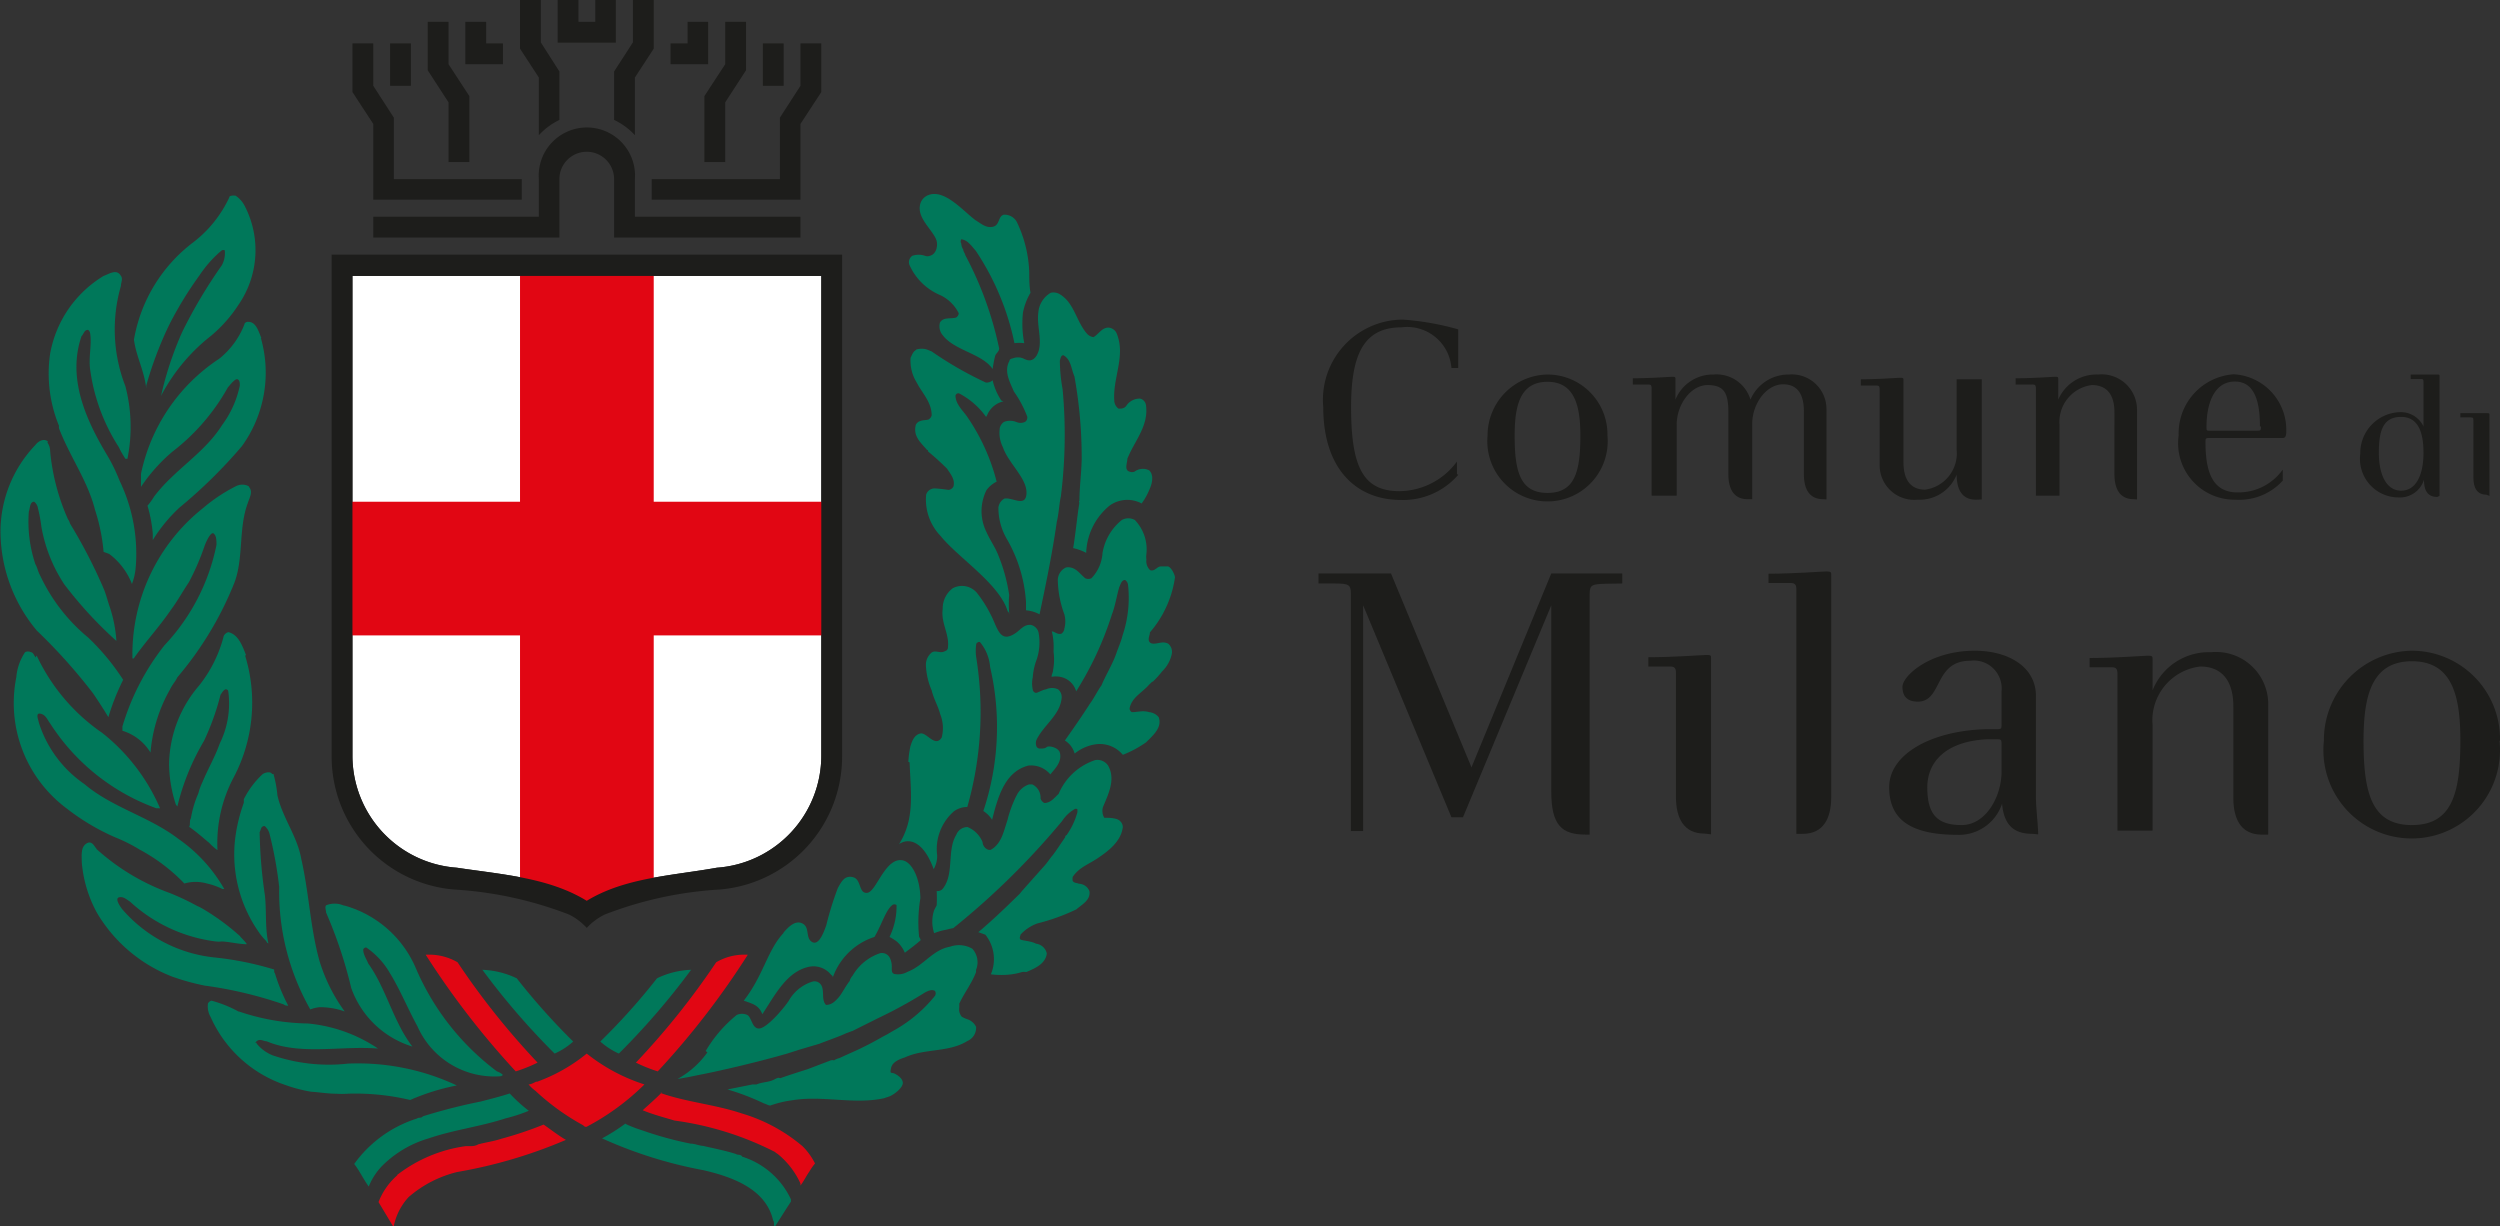 <svg xmlns="http://www.w3.org/2000/svg" viewBox="0 0 99.66 48.88"><rect x="0" y="0" width="99.66" height="48.88" fill="#333333" stroke="none"/><defs><style>.b20547a9-733e-4219-b9d7-8bebd4a685e2,.fd0bfc55-4c64-46ea-adcd-c5c9668ff6f3{fill:#1d1d1b;}.a8772ef4-b867-42cd-862e-18f1e3aafe22,.ea13baf4-64da-49f9-a9fb-624a3f8b589e,.fd0bfc55-4c64-46ea-adcd-c5c9668ff6f3{fill-rule:evenodd;}.a8772ef4-b867-42cd-862e-18f1e3aafe22{fill:#fff;}.a6a9c773-7b86-4982-8405-7de0daee13e5,.ea13baf4-64da-49f9-a9fb-624a3f8b589e{fill:#e10613;}.b2735b85-a420-41ec-b150-8af0b3bd74a0{fill:#00785a;}</style></defs><g id="ad00cdd6-c8e1-470b-9e3a-2b371e0fbfa9" data-name="Layer 2"><g id="b2d714e3-df7f-4fa5-a44d-761de4780c12" data-name="Livello 1"><path class="b20547a9-733e-4219-b9d7-8bebd4a685e2" d="M64.67,23.26v-.4c-.68,0-1,0-1.42,0s-.81,0-1.41,0l-3.18,7.73-3.21-7.73c-.6,0-.83,0-1.45,0s-.9,0-1.44,0v.4h.64c.57,0,.65.05.65.4v9.47h.49v-9l3.52,8.45h.46l3.52-8.45v7.43c0,1.35.43,1.71,1.37,1.71h.16V23.67c0-.38.13-.38.65-.4Z"/><path class="b20547a9-733e-4219-b9d7-8bebd4a685e2" d="M68.21,33.26v-7c0-.13,0-.15-.18-.15s-1.29.09-2.32.09v.37h.87c.19,0,.23.08.23.26v4.93c0,.87.32,1.47,1.14,1.47Z"/><path class="b20547a9-733e-4219-b9d7-8bebd4a685e2" d="M90.42,33.27V28a2.08,2.08,0,0,0-2.28-2,2.41,2.41,0,0,0-2.33,1.52V26.29c0-.12,0-.15-.19-.15s-1.29.09-2.32.09v.37l.88,0c.18,0,.23.07.23.26v6.25h1.4V28.9a2.16,2.16,0,0,1,1.9-2.33c.78,0,1.32.47,1.32,1.59V31.8c0,.87.32,1.47,1.13,1.47Z"/><path class="b20547a9-733e-4219-b9d7-8bebd4a685e2" d="M73,31.79V22.94c0-.13,0-.16-.19-.16s-1.28.09-2.31.09v.37l.87,0c.19,0,.24.07.24.26v9.74h.25c.82,0,1.14-.6,1.14-1.47"/><path class="fd0bfc55-4c64-46ea-adcd-c5c9668ff6f3" d="M79.79,30.76c0,1-.63,2.13-1.59,2.13s-1.37-.41-1.37-1.5.83-1.85,2.4-1.92l.33,0c.22,0,.23,0,.23.23Zm1.46,2.5c0-.34-.09-1.06-.09-1.47V27.74c0-1.15-1.09-1.8-2.44-1.8-1.78,0-2.88,1-2.88,1.44s.26.59.61.59c1,0,.63-1.63,2.09-1.63a1.11,1.11,0,0,1,1.25,1.21v1.29c0,.22,0,.23-.23.23l-.43,0c-2.16.07-3.82,1-3.82,2.31s.88,1.9,2.74,1.9a1.81,1.81,0,0,0,1.76-1.24c.08.92.54,1.2,1.21,1.2Z"/><path class="fd0bfc55-4c64-46ea-adcd-c5c9668ff6f3" d="M98.08,29.53c0,2.1-.33,3.36-1.93,3.36s-1.93-1.26-1.93-3.36c0-1.75.3-3.17,1.93-3.17s1.93,1.42,1.93,3.17m1.58,0a3.52,3.52,0,0,0-3.51-3.59,3.56,3.56,0,0,0-3.51,3.59,3.52,3.52,0,1,0,7,0"/><path class="fd0bfc55-4c64-46ea-adcd-c5c9668ff6f3" d="M96.61,18.05c0,.89-.3,1.51-.89,1.51s-.89-.64-.89-1.51.16-1.43.89-1.43.89.71.89,1.43m.64,1.72V15c0-.05,0-.07-.08-.07s-.6,0-1.07,0v.18h.4c.08,0,.11,0,.11.12V17a1,1,0,0,0-.93-.57,1.63,1.63,0,0,0-1.59,1.66,1.54,1.54,0,0,0,1.54,1.74,1,1,0,0,0,1-.71c0,.43.14.69.53.69Z"/><path class="fd0bfc55-4c64-46ea-adcd-c5c9668ff6f3" d="M99.24,19.77V16.54c0-.05,0-.07-.09-.07s-.59,0-1.07,0v.17h.41c.08,0,.11,0,.11.12v2.28c0,.4.14.68.52.68Z"/><path class="b20547a9-733e-4219-b9d7-8bebd4a685e2" d="M58.08,18.9v-.5a2.88,2.88,0,0,1-2.29,1.18c-1.44,0-1.93-.94-1.93-3.35,0-2.06.48-3.18,2-3.18a1.77,1.77,0,0,1,2,1.62h.27c0-.21,0-.53,0-.77s0-.52,0-.77a10.8,10.8,0,0,0-2.22-.39,3.2,3.2,0,0,0-3.16,3.49c0,2.49,1.34,3.7,3.09,3.7a2.9,2.9,0,0,0,2.29-1"/><path class="fd0bfc55-4c64-46ea-adcd-c5c9668ff6f3" d="M63,17.37c0,1.43-.22,2.28-1.31,2.28s-1.31-.85-1.31-2.28c0-1.19.21-2.15,1.31-2.15s1.31,1,1.31,2.15m1.08,0a2.39,2.39,0,0,0-2.39-2.44,2.43,2.43,0,0,0-2.39,2.44,2.4,2.4,0,1,0,4.78,0"/><path class="b20547a9-733e-4219-b9d7-8bebd4a685e2" d="M72.81,19.91v-3.6a1.38,1.38,0,0,0-1.49-1.38,1.65,1.65,0,0,0-1.54,1,1.41,1.41,0,0,0-1.47-1,1.61,1.61,0,0,0-1.52,1v-.81c0-.08,0-.1-.12-.1s-.88.06-1.58.06v.25h.59c.13,0,.16,0,.16.18v4.25h1V16.93c0-.81.57-1.58,1.23-1.58s.83.32.83,1.08V18.9c0,.6.22,1,.77,1h.18v-3c0-.8.56-1.58,1.23-1.58.52,0,.83.32.83,1.08V18.9c0,.6.22,1,.77,1Z"/><path class="b20547a9-733e-4219-b9d7-8bebd4a685e2" d="M79,19.91V15.12H78v2.81a1.46,1.46,0,0,1-1.26,1.59c-.52,0-.86-.33-.86-1.09V15.16c0-.08,0-.1-.13-.1s-.87.06-1.57.06v.25h.59c.13,0,.16,0,.16.18v3a1.38,1.38,0,0,0,1.52,1.37,1.59,1.59,0,0,0,1.55-1c0,.6.22,1,.77,1Z"/><path class="b20547a9-733e-4219-b9d7-8bebd4a685e2" d="M85.19,19.91v-3.6a1.41,1.41,0,0,0-1.55-1.38,1.66,1.66,0,0,0-1.59,1v-.81c0-.08,0-.1-.12-.1s-.88.06-1.58.06v.25H81c.12,0,.16,0,.16.18v4.25h.94V16.93a1.48,1.48,0,0,1,1.29-1.58c.54,0,.9.32.9,1.08V18.9c0,.6.22,1,.77,1Z"/><path class="fd0bfc55-4c64-46ea-adcd-c5c9668ff6f3" d="M90.13,17c0,.15,0,.17-.16.17H88.12c-.16,0-.16,0-.16-.15,0-1,.34-1.81,1.13-1.81s1,.8,1,1.79m1.05.21a2.22,2.22,0,0,0-2.09-2.29,2.36,2.36,0,0,0-2.2,2.44,2.25,2.25,0,0,0,2.27,2.56A2.34,2.34,0,0,0,91,19.16v-.44a2.17,2.17,0,0,1-1.8.91c-1,0-1.28-.81-1.28-2,0-.16,0-.17.18-.17H91c.09,0,.14-.06.14-.25"/><path class="a8772ef4-b867-42cd-862e-18f1e3aafe22" d="M23.39,35.91c1.52-.93,3.41-1,5.19-1.32a4.48,4.48,0,0,0,4.16-4.45V11H14.05V30.14a4.48,4.48,0,0,0,4.16,4.45c1.78.27,3.67.39,5.18,1.32"/><polygon class="a6a9c773-7b86-4982-8405-7de0daee13e5" points="32.85 20 26.06 20 26.06 10.73 20.73 10.73 20.73 20 13.82 20 13.82 25.33 20.73 25.33 20.73 35.24 23.39 36.19 26.06 35.24 26.06 25.33 32.85 25.33 32.85 20"/><path class="b2735b85-a420-41ec-b150-8af0b3bd74a0" d="M9.76,8.22a3.83,3.83,0,0,1-.26,3.94,5.5,5.5,0,0,1-1.08,1.22,7.41,7.41,0,0,0-2,2.4s0,0,0,0l0,0a13.49,13.49,0,0,1,.85-2.56,19.76,19.76,0,0,1,1.57-2.64,1,1,0,0,0,.12-.6.14.14,0,0,0-.12,0,4.7,4.7,0,0,0-.89,1,14.6,14.6,0,0,0-1.22,2v0h0a14.88,14.88,0,0,0-.9,2.39s0,.12,0,.12c-.07-.69-.4-1.27-.49-1.95a6.18,6.18,0,0,1,2.39-3.9A4.83,4.83,0,0,0,9.14,7.87c0-.08.16-.08.25-.07a1.08,1.08,0,0,1,.37.42"/><path class="b2735b85-a420-41ec-b150-8af0b3bd74a0" d="M4.82,11c.09.12,0,.26,0,.4a6.24,6.24,0,0,0,.18,4,6.41,6.41,0,0,1,.08,2.89s-.08,0-.08,0-.19-.29-.26-.46A7.57,7.57,0,0,1,3.59,14.7c-.06-.49.08-1,0-1.43a.2.2,0,0,0-.08-.12c-.16,0-.17.17-.26.25-.58,1.69.19,3.35,1,4.71a6.94,6.94,0,0,1,.52,1.06,6.69,6.69,0,0,1,.64,3.45,2.44,2.44,0,0,1-.15.66h0a2.71,2.71,0,0,0-.91-1.2L4.13,22a7.61,7.61,0,0,0-.34-1.67c-.3-1.18-1-2.11-1.44-3.26,0,0,0-.06,0-.1A5.47,5.47,0,0,1,2,14.09,4.56,4.56,0,0,1,4.13,11c.19-.06.52-.31.69,0"/><path class="b2735b85-a420-41ec-b150-8af0b3bd74a0" d="M10.4,13.48a5,5,0,0,1-.76,4.31,19.73,19.73,0,0,1-2.48,2.44,6.22,6.22,0,0,0-1.07,1.3s0-.17,0-.26a5.59,5.59,0,0,0-.21-1.11,2.7,2.7,0,0,0,.26-.36c.8-1.07,2-1.72,2.71-2.85a4,4,0,0,0,.71-1.58c0-.09,0-.21-.09-.25s-.28.2-.39.33A8.34,8.34,0,0,1,6.88,18a6.74,6.74,0,0,0-1.26,1.41h0c0-.17,0-.35,0-.52A7.26,7.26,0,0,1,8.74,14.3a3.28,3.28,0,0,0,1-1.36c0-.06.08-.12.16-.11.31,0,.41.39.52.65"/><path class="b2735b85-a420-41ec-b150-8af0b3bd74a0" d="M1.89,17.64A.63.63,0,0,1,2,18a8.61,8.61,0,0,0,.71,2.7.45.45,0,0,1,.08.17,20.5,20.5,0,0,1,1.34,2.59c.1.23.15.46.23.69a5.35,5.35,0,0,1,.28,1.4h0a16.29,16.29,0,0,1-2.08-2.26A6.06,6.06,0,0,1,1.65,21a5.86,5.86,0,0,0-.14-.75A.38.38,0,0,0,1.36,20c-.17,0-.16.25-.21.39a5.31,5.31,0,0,0,.26,2.1c.08.13.1.29.18.43a7.11,7.11,0,0,0,1.93,2.5A9.21,9.21,0,0,1,4.91,27.1a9.06,9.06,0,0,0-.59,1.49l0,0c-.19-.32-.4-.64-.61-.95a22,22,0,0,0-2.24-2.5,6.17,6.17,0,0,1-1.45-4,5,5,0,0,1,1.39-3.4c.11-.15.34-.28.5-.14"/><path class="b2735b85-a420-41ec-b150-8af0b3bd74a0" d="M9.94,19.43c.15.19,0,.42-.06.62-.38,1-.16,2.2-.54,3.19A13.56,13.56,0,0,1,7.07,27c-.07.16-.21.3-.29.48A6.1,6.1,0,0,0,6,30H6a2,2,0,0,0-1.12-.87c0-.06,0-.11,0-.17a9.63,9.63,0,0,1,1.68-3.24,8.17,8.17,0,0,0,2.07-4c0-.17,0-.36-.11-.45s-.28.28-.35.45a9.83,9.83,0,0,1-.64,1.49c-.25.37-.46.76-.73,1.12-.45.66-1,1.25-1.47,1.92,0,0-.05,0-.05,0a7.44,7.44,0,0,1,2.82-6,6.49,6.49,0,0,1,1.31-.87.55.55,0,0,1,.5,0"/><path class="b2735b85-a420-41ec-b150-8af0b3bd74a0" d="M1.46,26.13a7.71,7.71,0,0,0,2.62,3.09,7.73,7.73,0,0,1,2.3,3s-.1,0-.15,0A8.44,8.44,0,0,1,2,28.84c-.12-.16-.18-.35-.39-.39s-.08.24-.06.36a4.67,4.67,0,0,0,1.82,2.45c1.11.94,2.58,1.29,3.74,2.18a6.11,6.11,0,0,1,1.83,2s0,0-.07,0a2.69,2.69,0,0,0-.62-.22,1.62,1.62,0,0,0-.9,0h0a7.15,7.15,0,0,0-1.78-1.35,6.55,6.55,0,0,0-1-.5,9,9,0,0,1-1.91-1.14A5.24,5.24,0,0,1,.65,27,2.09,2.09,0,0,1,1,26a.24.24,0,0,1,.23,0c.09,0,.13.13.19.21"/><path class="b2735b85-a420-41ec-b150-8af0b3bd74a0" d="M9.77,26.13A6.38,6.38,0,0,1,9.31,31a5.58,5.58,0,0,0-.64,2.89,2,2,0,0,1-.32-.28c-.25-.21-.52-.45-.81-.65.06-.1,0-.23.07-.34a4.21,4.21,0,0,1,.3-1,2.32,2.32,0,0,1,.16-.44c.21-.51.5-1,.69-1.54a3.61,3.61,0,0,0,.34-2.08s0-.06-.08-.08-.17.13-.23.22a10.1,10.1,0,0,1-.66,1.84,9.42,9.42,0,0,0-1.06,2.61s0,0-.06-.08a5.33,5.33,0,0,1-.27-1.61,4.9,4.9,0,0,1,1.18-3.11,5.24,5.24,0,0,0,1-2,.3.3,0,0,1,.18-.15c.41.09.57.57.71.92"/><path class="b2735b85-a420-41ec-b150-8af0b3bd74a0" d="M3.84,33.84A8.85,8.85,0,0,0,6.77,35.6a9.72,9.72,0,0,1,1.08.51,2.29,2.29,0,0,1,.27.14,9.33,9.33,0,0,1,1.44,1.06c.08.11.21.21.28.33-.34,0-.69-.1-1-.11a.93.93,0,0,1-.24,0,6.18,6.18,0,0,1-3.42-1.59c-.13-.08-.26-.21-.43-.17s0,.31.11.46a5.62,5.62,0,0,0,3.71,1.94,12.49,12.49,0,0,1,2.33.47c.06,0,0,.11.06.16a7.29,7.29,0,0,0,.53,1.29c-.06,0-.12,0-.18-.05a16.26,16.26,0,0,0-3.15-.75,9.23,9.23,0,0,1-1.3-.36,6,6,0,0,1-3-2.55,5.08,5.08,0,0,1-.6-2c0-.26-.05-.6.18-.75s.32.12.42.22"/><path class="b2735b85-a420-41ec-b150-8af0b3bd74a0" d="M10.9,30.85a4.84,4.84,0,0,1,.16.86c.2.89.79,1.62.95,2.53.31,1.35.36,2.77.73,4.08a6.78,6.78,0,0,0,1,2,3,3,0,0,0-1-.17,1.43,1.43,0,0,0-.37.09,9.5,9.5,0,0,1-1.24-4.88,15.88,15.88,0,0,0-.38-2.1.59.59,0,0,0-.2-.33c-.16,0-.14.15-.2.24a19.32,19.32,0,0,0,.21,2.52c.07.64,0,1.3.14,1.92a.12.12,0,0,1-.08-.09,2.41,2.41,0,0,1-.33-.4,5.4,5.4,0,0,1-.92-3.65A6.56,6.56,0,0,1,9.72,32s0-.09,0-.14a3.5,3.5,0,0,1,.75-1c.1-.07.32-.12.38,0"/><path class="b2735b85-a420-41ec-b150-8af0b3bd74a0" d="M9.52,40.32a8.87,8.87,0,0,0,2.75.48,6,6,0,0,1,2.8,1l0,0c-1.49-.12-3.09.28-4.44-.29-.12,0-.27-.12-.4,0s0,0,0,.09a1.57,1.57,0,0,0,.64.47,6.91,6.91,0,0,0,3,.33,9.28,9.28,0,0,1,4.34.87v0a8.94,8.94,0,0,0-1.86.58,9.4,9.4,0,0,0-2.5-.25,3.38,3.38,0,0,1-.45,0c-.34,0-.67-.06-1-.08a5.76,5.76,0,0,1-1-.26,5,5,0,0,1-3-2.71A.86.86,0,0,1,8.29,40a.25.25,0,0,1,.14-.11,4.88,4.88,0,0,1,1.09.44"/><path class="b2735b85-a420-41ec-b150-8af0b3bd74a0" d="M13.77,36.11a4.37,4.37,0,0,1,2.83,2.54,10.1,10.1,0,0,0,3.21,4.06.73.73,0,0,1,.23.13c0,.06-.12.07-.2.07a3.35,3.35,0,0,1-3.2-2c-.39-.71-.69-1.46-1.11-2.14a3.12,3.12,0,0,0-.93-1,.13.13,0,0,0-.12.08c0,.21.13.38.2.56.72,1,1,2.33,1.76,3.31,0,0,0,0,0,0A3.75,3.75,0,0,1,14,39.38a17.87,17.87,0,0,0-1-3c0-.09-.06-.21,0-.29a.89.89,0,0,1,.68,0Z"/><path class="b2735b85-a420-41ec-b150-8af0b3bd74a0" d="M37.34,36.09a5.42,5.42,0,0,0,0-.57.27.27,0,0,0,.25-.1c.46-.6.15-1.51.53-2.14a.48.48,0,0,1,.45-.31,1.1,1.1,0,0,1,.6.6c0,.13.11.28.25.31a0,0,0,0,1,.07,0c.44-.24.52-.75.67-1.18a4.56,4.56,0,0,1,.37-1,.86.86,0,0,1,.49-.43s.1,0,.13,0a.58.58,0,0,1,.33.56.3.3,0,0,0,.15.18c.26,0,.4-.21.57-.36a2.4,2.4,0,0,1,1.46-1.35.51.51,0,0,1,.52.23c.3.55,0,1.13-.21,1.64a.54.54,0,0,0,.05.43c.16,0,.35,0,.52.06a.35.35,0,0,1,.22.3c-.06.6-.63,1-1,1.25s-.75.37-1,.75a.86.86,0,0,0,0,.16c.07.09.17.07.25.11a.46.46,0,0,1,.42.3c.05.36-.31.53-.52.72a8.17,8.17,0,0,1-1.55.56,1.66,1.66,0,0,0-.68.45c0,.05-.06.14,0,.19s.43.06.62.17a.5.5,0,0,1,.43.39c-.05.42-.49.6-.82.74a.48.48,0,0,0-.17,0,2.71,2.71,0,0,1-.41.09,3.3,3.3,0,0,1-.83,0,1.56,1.56,0,0,0-.22-1.58L39,37.16c.57-.48,1.11-1,1.64-1.52,0,0,.06-.07.09-.11l.89-1c.13-.14.22-.29.33-.42s.33-.47.51-.73c0,0,0-.07.06-.09a2.93,2.93,0,0,0,.43-.91s0-.09,0-.12a.1.1,0,0,0-.12,0,1.47,1.47,0,0,0-.49.47A30.3,30.3,0,0,1,38,37a2.61,2.61,0,0,0-.27.06,2.34,2.34,0,0,0-.49.14,1.45,1.45,0,0,1,0-.92Z"/><path class="b2735b85-a420-41ec-b150-8af0b3bd74a0" d="M40,19.89c.31-.12.89.38.92-.22s-.72-1.2-.94-1.84a1.28,1.28,0,0,1-.12-.79.44.44,0,0,1,.16-.22.67.67,0,0,1,.49,0,.42.42,0,0,0,.35,0,.21.21,0,0,0,.09-.21,4.43,4.43,0,0,0-.53-1c-.16-.37-.41-.81-.18-1.22,0-.07.07-.09.15-.11a.55.55,0,0,1,.38,0c.15.07.36.19.55-.1.29-.49,0-1.13.07-1.7a1,1,0,0,1,.5-.81.49.49,0,0,1,.36.06c.58.35.65,1.08,1.08,1.57a.42.42,0,0,0,.26.14c.2-.11.32-.36.57-.38a.38.38,0,0,1,.35.22c.38.9-.16,1.78-.09,2.7a.41.41,0,0,0,.17.31c.12,0,.21,0,.3-.1a.64.64,0,0,1,.56-.3.31.31,0,0,1,.23.24c.13.84-.46,1.45-.74,2.16,0,.15-.09.34,0,.46a.28.28,0,0,0,.29.05.55.55,0,0,1,.58-.05c.21.2.11.56,0,.79a2.5,2.5,0,0,1-.3.53,1.21,1.21,0,0,0-1.27.08,2.54,2.54,0,0,0-.94,1.89,2,2,0,0,0-.52-.19c.1-.58.15-1.2.25-1.81a.06.06,0,0,1,0-.08c0-.52.08-1.1.09-1.65A18,18,0,0,0,42.83,15c-.13-.29-.13-.67-.44-.84-.1,0-.11.13-.14.21a6.58,6.58,0,0,0,.11,1.15,19.64,19.64,0,0,1-.07,4.27c-.07.32-.08.68-.16,1-.18,1.26-.43,2.47-.69,3.7l0,0a1.36,1.36,0,0,0-.54-.16c0-.1,0-.23,0-.34a5.75,5.75,0,0,0-.75-2.48,2.49,2.49,0,0,1-.35-1.27.47.47,0,0,1,.25-.37"/><path class="b2735b85-a420-41ec-b150-8af0b3bd74a0" d="M42,26s0-.05,0-.08a2.62,2.62,0,0,0-.07-.75c.11,0,.25.16.4.08a.3.3,0,0,0,.1-.19,1.11,1.11,0,0,0,0-.57,4.12,4.12,0,0,1-.26-1.31.56.56,0,0,1,.33-.56c.36-.05.52.23.76.43a.28.28,0,0,0,.25,0,1.59,1.59,0,0,0,.44-1,2.13,2.13,0,0,1,.77-1.32.53.53,0,0,1,.52,0,1.69,1.69,0,0,1,.46,1.35.86.86,0,0,0,0,.23.49.49,0,0,0,.15.42c.19.06.27-.15.43-.15s.17,0,.27,0,.26.25.29.43a4.27,4.27,0,0,1-1,2.2c0,.12-.11.29,0,.4s.37,0,.53,0a.46.46,0,0,1,.2.05.43.43,0,0,1,.14.42,1.35,1.35,0,0,1-.38.68,3.7,3.7,0,0,1-.37.41c-.05,0-.1.09-.15.12-.27.32-.7.51-.78.95a.17.17,0,0,0,.09.15c.23,0,.44-.08.69,0a.55.55,0,0,1,.38.2c.15.41-.23.73-.5,1a4.4,4.4,0,0,1-.93.5s0,0,0,0a1.19,1.19,0,0,0-1.08-.42,1.73,1.73,0,0,0-.84.37.89.89,0,0,0-.39-.52c.34-.48.7-1,1-1.47.17-.23.3-.51.46-.73.18-.43.43-.82.59-1.27.08-.24.19-.47.25-.72a4.7,4.7,0,0,0,.22-2,.28.28,0,0,0-.12-.21c-.14,0-.18.18-.23.28-.11.37-.16.75-.3,1.11a13.23,13.23,0,0,1-1.42,3.05.81.81,0,0,0-.65-.58.91.91,0,0,0-.33,0c0-.1.06-.17.06-.27A2.23,2.23,0,0,0,42,26"/><path class="b2735b85-a420-41ec-b150-8af0b3bd74a0" d="M36.36,10.2a.78.78,0,0,1,.52,0,.28.28,0,0,0,.18,0c.29-.07.34-.45.26-.65-.16-.4-.73-.83-.65-1.35A.53.53,0,0,1,37,7.78c.65-.26,1.38.62,1.89,1,.22.13.41.32.69.26s.2-.41.43-.48a.55.55,0,0,1,.53.3,5,5,0,0,1,.49,2c0,.26,0,.54.05.81a2.49,2.49,0,0,0-.3.79,4.12,4.12,0,0,0,.05,1.22,1.58,1.58,0,0,0-.39,0A10.42,10.42,0,0,0,38.9,10c-.16-.18-.33-.44-.58-.46a.16.16,0,0,0,0,.17.46.46,0,0,0,.08.24c0,.08.06.13.08.22a14,14,0,0,1,1.35,3.72c0,.13-.12.18-.16.3a4.76,4.76,0,0,0-.1.52l0,0c-.42-.62-1.53-.73-2-1.36a.55.55,0,0,1-.1-.49c.13-.23.43-.14.64-.2a.22.22,0,0,0,.11-.17,1.56,1.56,0,0,0-.75-.73,2.33,2.33,0,0,1-1.22-1.21.31.31,0,0,1,.13-.36"/><path class="b2735b85-a420-41ec-b150-8af0b3bd74a0" d="M36.51,13.94a.71.71,0,0,1,.46,0l.17.07a14.53,14.53,0,0,0,2.16,1.24.36.36,0,0,0,.27-.09,2.43,2.43,0,0,0,.35.81A.67.67,0,0,1,40,16a.92.92,0,0,0-.64.53l-.05.09a3.08,3.08,0,0,0-1.08-.94.12.12,0,0,0-.14.09c0,.34.3.6.47.85a8.06,8.06,0,0,1,1.17,2.58,1.14,1.14,0,0,0-.4.33,1.87,1.87,0,0,0,0,1.69c.13.3.34.59.46.9a6.78,6.78,0,0,1,.44,1.6,4.09,4.09,0,0,0,0,.7s0,.06,0,.07,0-.09-.06-.12c-.32-1.09-2-2.16-2.67-3a2.09,2.09,0,0,1-.58-1.65.35.35,0,0,1,.34-.25,5.43,5.43,0,0,1,.55.06.25.25,0,0,0,.2-.14c.07-.28-.12-.5-.26-.71A10.63,10.63,0,0,0,37,18s0-.06-.05-.07c-.26-.3-.56-.55-.44-1,.1-.19.32-.17.49-.2a.26.26,0,0,0,.14-.17c0-.53-.38-.89-.59-1.3a1.65,1.65,0,0,1-.25-1c.06-.11.09-.24.22-.31"/><path class="b2735b85-a420-41ec-b150-8af0b3bd74a0" d="M36.21,30.37a4.07,4.07,0,0,1,.08-.61c.07-.22.15-.46.4-.52s.59.58.85.16a1.48,1.48,0,0,0-.06-.93c-.08-.32-.26-.61-.34-.95a2.82,2.82,0,0,1-.23-1,.63.63,0,0,1,.19-.47c.15-.17.35,0,.52-.07s.11-.06.16-.11c.1-.57-.28-1-.2-1.6a1,1,0,0,1,.4-.82.78.78,0,0,1,1,.23,5.1,5.1,0,0,1,.6,1c.22.5.35.95.93.54.18-.13.32-.33.58-.31a.41.41,0,0,1,.31.3,2.15,2.15,0,0,1-.07,1.07,2.51,2.51,0,0,0-.16.72,1.14,1.14,0,0,0,0,.49c0,.05.06.13.13.13s.25-.12.4-.14a.57.57,0,0,1,.48,0,.4.4,0,0,1,.14.36c-.07.67-.71,1.06-1,1.65a.36.36,0,0,0,0,.27.15.15,0,0,0,.12.08s0,0,.06,0,.16,0,.23-.06.41,0,.51.19c.12.37-.16.65-.37.9h0a1,1,0,0,0-.88-.35c-.91.24-1.2,1.19-1.44,2.16a1.16,1.16,0,0,0-.35-.35,10.55,10.55,0,0,0,.27-5.74,1.76,1.76,0,0,0-.41-1,.15.15,0,0,0-.14.07,1.79,1.79,0,0,0,0,.57,13.76,13.76,0,0,1-.36,5.94.9.9,0,0,0-.53.17,2,2,0,0,0-.67,1.77,1.09,1.09,0,0,1-.14.54c-.41-1.14-1-1.26-1.38-1,.63-1,.47-2,.42-3.26"/><path class="b2735b85-a420-41ec-b150-8af0b3bd74a0" d="M31.24,37.17c.19-.22.47-.51.76-.35s.1.57.37.73.47-.38.57-.67a12.54,12.54,0,0,1,.46-1.48c.14-.25.27-.52.61-.43s.21.67.57.62S35.3,34.14,36,34.3c.35.08.68.7.69,1.51a5.72,5.72,0,0,0-.05,1.54s.06.08.06.13c-.2.18-.42.34-.63.5a1.24,1.24,0,0,0-.3-.43,2,2,0,0,0-.31-.2,2.79,2.79,0,0,0,.28-1.27.14.14,0,0,0-.17,0c-.26.2-.43.8-.71,1.27a2.61,2.61,0,0,0-1.66,1.61s0-.07-.06-.09a.9.9,0,0,0-.89-.33c-.89.19-1.35,1.12-1.86,1.89-.14-.37-.41-.42-.74-.54.78-1,.94-2,1.57-2.68"/><path class="b2735b85-a420-41ec-b150-8af0b3bd74a0" d="M28.13,41.9a5.32,5.32,0,0,1,1.24-1.44.51.51,0,0,1,.42,0c.18.1.19.56.48.54s.91-.72,1.17-1.1a1.65,1.65,0,0,1,.95-.77.31.31,0,0,1,.34.13c.15.23,0,.61.2.8.23,0,.38-.16.51-.31s.28-.46.43-.64a.53.53,0,0,1,.12-.22A2,2,0,0,1,35.08,38a.35.35,0,0,1,.39.18.79.79,0,0,1,.08.38s0,.05,0,.09,0,.16.12.18a.77.77,0,0,0,.51-.09c.65-.25,1-.88,1.69-1a1.06,1.06,0,0,1,.89.08.8.8,0,0,1,.15.84s0,.07,0,.09c-.17.45-.47.83-.67,1.26,0,.06,0,.1,0,.16a.45.45,0,0,0,.1.36,1.12,1.12,0,0,0,.22.1.61.61,0,0,1,.35.3.57.57,0,0,1-.35.57c-.73.46-1.71.29-2.48.65-.22.07-.51.18-.56.43s0,.16.12.21.34.19.35.37-.3.45-.54.55l-.21.07c-1.18.26-2.46-.12-3.65.08a4.19,4.19,0,0,0-.88.21c-.09,0-.16-.06-.25-.08A9.42,9.42,0,0,0,29,43.43l1-.2s.12,0,.16,0c.23-.1.47-.08.69-.19s.17-.07.26-.06c.36-.13.72-.24,1.09-.36l.92-.35a.27.27,0,0,1,.13,0,.67.67,0,0,1,.21-.09l.35-.16a12.9,12.9,0,0,0,1.39-.7c.13-.06.29-.16.43-.24a5.59,5.59,0,0,0,1.64-1.38.18.18,0,0,0,0-.2c-.13-.07-.27,0-.39.06A18.38,18.38,0,0,1,35,40.59l-1,.5-.27.1c-.35.16-.72.28-1.07.42l-.78.23-.5.16c-1.07.31-2.58.67-3.46.84-.3.06-.61.13-.91.17,0,0,0,0,0,0a3.53,3.53,0,0,0,1.19-1.06"/><path class="ea13baf4-64da-49f9-a9fb-624a3f8b589e" d="M21.39,43.13a6.8,6.8,0,0,0,2-1.13,7.2,7.2,0,0,0,2.3,1.23v0a9.65,9.65,0,0,1-2.31,1.69c-.06,0-.07,0-.13-.06a9.35,9.35,0,0,1-1.9-1.37,1.69,1.69,0,0,1-.28-.26c.1,0,.22-.07.32-.12"/><path class="b2735b85-a420-41ec-b150-8af0b3bd74a0" d="M16.62,44.59c.07-.06.17,0,.24-.09a22.32,22.32,0,0,1,2.31-.59c.38-.1.78-.2,1.15-.32a6.08,6.08,0,0,0,.76.69,6.17,6.17,0,0,1-.92.3c-1,.33-2.08.46-3.07.8a4.34,4.34,0,0,0-1.85,1.09,2.53,2.53,0,0,0-.54.83c-.22-.3-.36-.62-.58-.9a4.89,4.89,0,0,1,2.5-1.81"/><path class="b2735b85-a420-41ec-b150-8af0b3bd74a0" d="M24.9,44.82s0-.06.07,0a5.41,5.41,0,0,0,.63.24,14.11,14.11,0,0,0,1.93.53c.17,0,.33.08.5.09.43.1.89.19,1.3.32.08.06.19,0,.26.11a3.21,3.21,0,0,1,1.94,1.7l0,.09c-.23.35-.42.66-.64,1-.07-.06,0-.16-.07-.25-.29-1.27-1.66-1.74-2.77-2A17.56,17.56,0,0,1,24,45.38a7.41,7.41,0,0,0,.89-.56"/><path class="a6a9c773-7b86-4982-8405-7de0daee13e5" d="M26.33,43.57c1,.36,2.18.46,3.22.81A6.67,6.67,0,0,1,32,45.7a2.67,2.67,0,0,1,.49.68,2.44,2.44,0,0,0-.23.33c-.12.17-.22.38-.35.55,0,0,0-.06,0-.08A3.24,3.24,0,0,0,31,46a.59.59,0,0,1-.11-.08,12.43,12.43,0,0,0-4-1.25c-.43-.13-.86-.24-1.27-.41.25-.23.52-.46.77-.72"/><path class="a6a9c773-7b86-4982-8405-7de0daee13e5" d="M15.83,46.84a5.75,5.75,0,0,1,2.73-1.15c.06,0,.12,0,.18,0s.21,0,.32-.07c.29-.08.61-.12.91-.22a14.75,14.75,0,0,0,1.7-.57c.29.2.58.43.89.61a19.3,19.3,0,0,1-4.33,1.28,4.62,4.62,0,0,0-1.94,1,2.4,2.4,0,0,0-.6,1.2h0l-.6-1a2.71,2.71,0,0,1,.75-1.07"/><path class="b2735b85-a420-41ec-b150-8af0b3bd74a0" d="M20.6,39a3.46,3.46,0,0,0-1.37-.34A29.09,29.09,0,0,0,22.11,42a2.77,2.77,0,0,0,.74-.48A26.6,26.6,0,0,1,20.6,39"/><path class="a6a9c773-7b86-4982-8405-7de0daee13e5" d="M18.24,38.36a2.26,2.26,0,0,0-1.27-.3,32.87,32.87,0,0,0,3.59,4.65,6.08,6.08,0,0,0,.87-.35,30.24,30.24,0,0,1-3.19-4"/><path class="b2735b85-a420-41ec-b150-8af0b3bd74a0" d="M26.19,39a3.35,3.35,0,0,1,1.36-.34A29.09,29.09,0,0,1,24.67,42a2.93,2.93,0,0,1-.74-.48A25.41,25.41,0,0,0,26.19,39"/><path class="a6a9c773-7b86-4982-8405-7de0daee13e5" d="M28.55,38.36a2.22,2.22,0,0,1,1.26-.3,32.15,32.15,0,0,1-3.59,4.65,6.08,6.08,0,0,1-.87-.35,30.38,30.38,0,0,0,3.2-4"/><path class="fd0bfc55-4c64-46ea-adcd-c5c9668ff6f3" d="M23.39,35.91c1.52-.93,3.41-1,5.19-1.32a4.48,4.48,0,0,0,4.16-4.45V11H14.05V30.14a4.48,4.48,0,0,0,4.16,4.45c1.78.27,3.67.39,5.18,1.32m0,1.08a2.39,2.39,0,0,0-.7-.53,15.19,15.19,0,0,0-4.59-1,5.32,5.32,0,0,1-4.88-5.31v-20H33.57v20a5.32,5.32,0,0,1-4.88,5.31,15.06,15.06,0,0,0-4.59,1,2.45,2.45,0,0,0-.71.53"/><rect class="b20547a9-733e-4219-b9d7-8bebd4a685e2" x="15.55" y="1.73" width="0.83" height="1.69"/><polygon class="b20547a9-733e-4219-b9d7-8bebd4a685e2" points="22.23 0 23.06 0 23.06 0.87 23.73 0.87 23.73 0 24.55 0 24.55 1.7 22.23 1.7 22.23 0"/><polygon class="b20547a9-733e-4219-b9d7-8bebd4a685e2" points="17.05 2.8 17.05 0.87 17.88 0.87 17.88 2.56 18.71 3.83 18.71 6.46 17.88 6.46 17.88 4.08 17.05 2.8"/><polygon class="b20547a9-733e-4219-b9d7-8bebd4a685e2" points="19.38 1.73 20.05 1.73 20.05 2.56 18.55 2.56 18.55 0.87 19.38 0.87 19.38 1.73"/><polygon class="b20547a9-733e-4219-b9d7-8bebd4a685e2" points="20.8 7.96 14.88 7.96 14.88 4.94 14.05 3.67 14.05 1.73 14.88 1.73 14.88 3.42 15.7 4.69 15.7 7.14 20.8 7.14 20.8 7.96"/><rect class="b20547a9-733e-4219-b9d7-8bebd4a685e2" x="30.41" y="1.73" width="0.83" height="1.69"/><polygon class="b20547a9-733e-4219-b9d7-8bebd4a685e2" points="29.74 2.8 29.74 0.87 28.91 0.87 28.91 2.56 28.08 3.83 28.08 6.46 28.91 6.46 28.91 4.08 29.74 2.8"/><polygon class="b20547a9-733e-4219-b9d7-8bebd4a685e2" points="27.41 1.73 26.73 1.73 26.73 2.56 28.23 2.56 28.23 0.87 27.41 0.87 27.41 1.73"/><path class="b20547a9-733e-4219-b9d7-8bebd4a685e2" d="M14.88,9.47V8.64h6.6V7.14a1.92,1.92,0,1,1,3.83,0v1.5h6.6v.83H24.48V7.14a1.09,1.09,0,0,0-2.18,0V9.47Z"/><polygon class="b20547a9-733e-4219-b9d7-8bebd4a685e2" points="25.98 7.96 31.91 7.96 31.91 4.94 32.74 3.67 32.74 1.73 31.91 1.73 31.91 3.42 31.09 4.69 31.09 7.14 25.98 7.14 25.98 7.96"/><path class="b20547a9-733e-4219-b9d7-8bebd4a685e2" d="M22.3,4.78V2.85l-.74-1.16V0h-.83V1.94l.75,1.15v2.3a2.74,2.74,0,0,1,.82-.61"/><path class="b20547a9-733e-4219-b9d7-8bebd4a685e2" d="M24.48,4.78V2.85l.75-1.16V0h.83V1.94l-.75,1.15v2.3a2.67,2.67,0,0,0-.83-.61"/></g></g></svg>